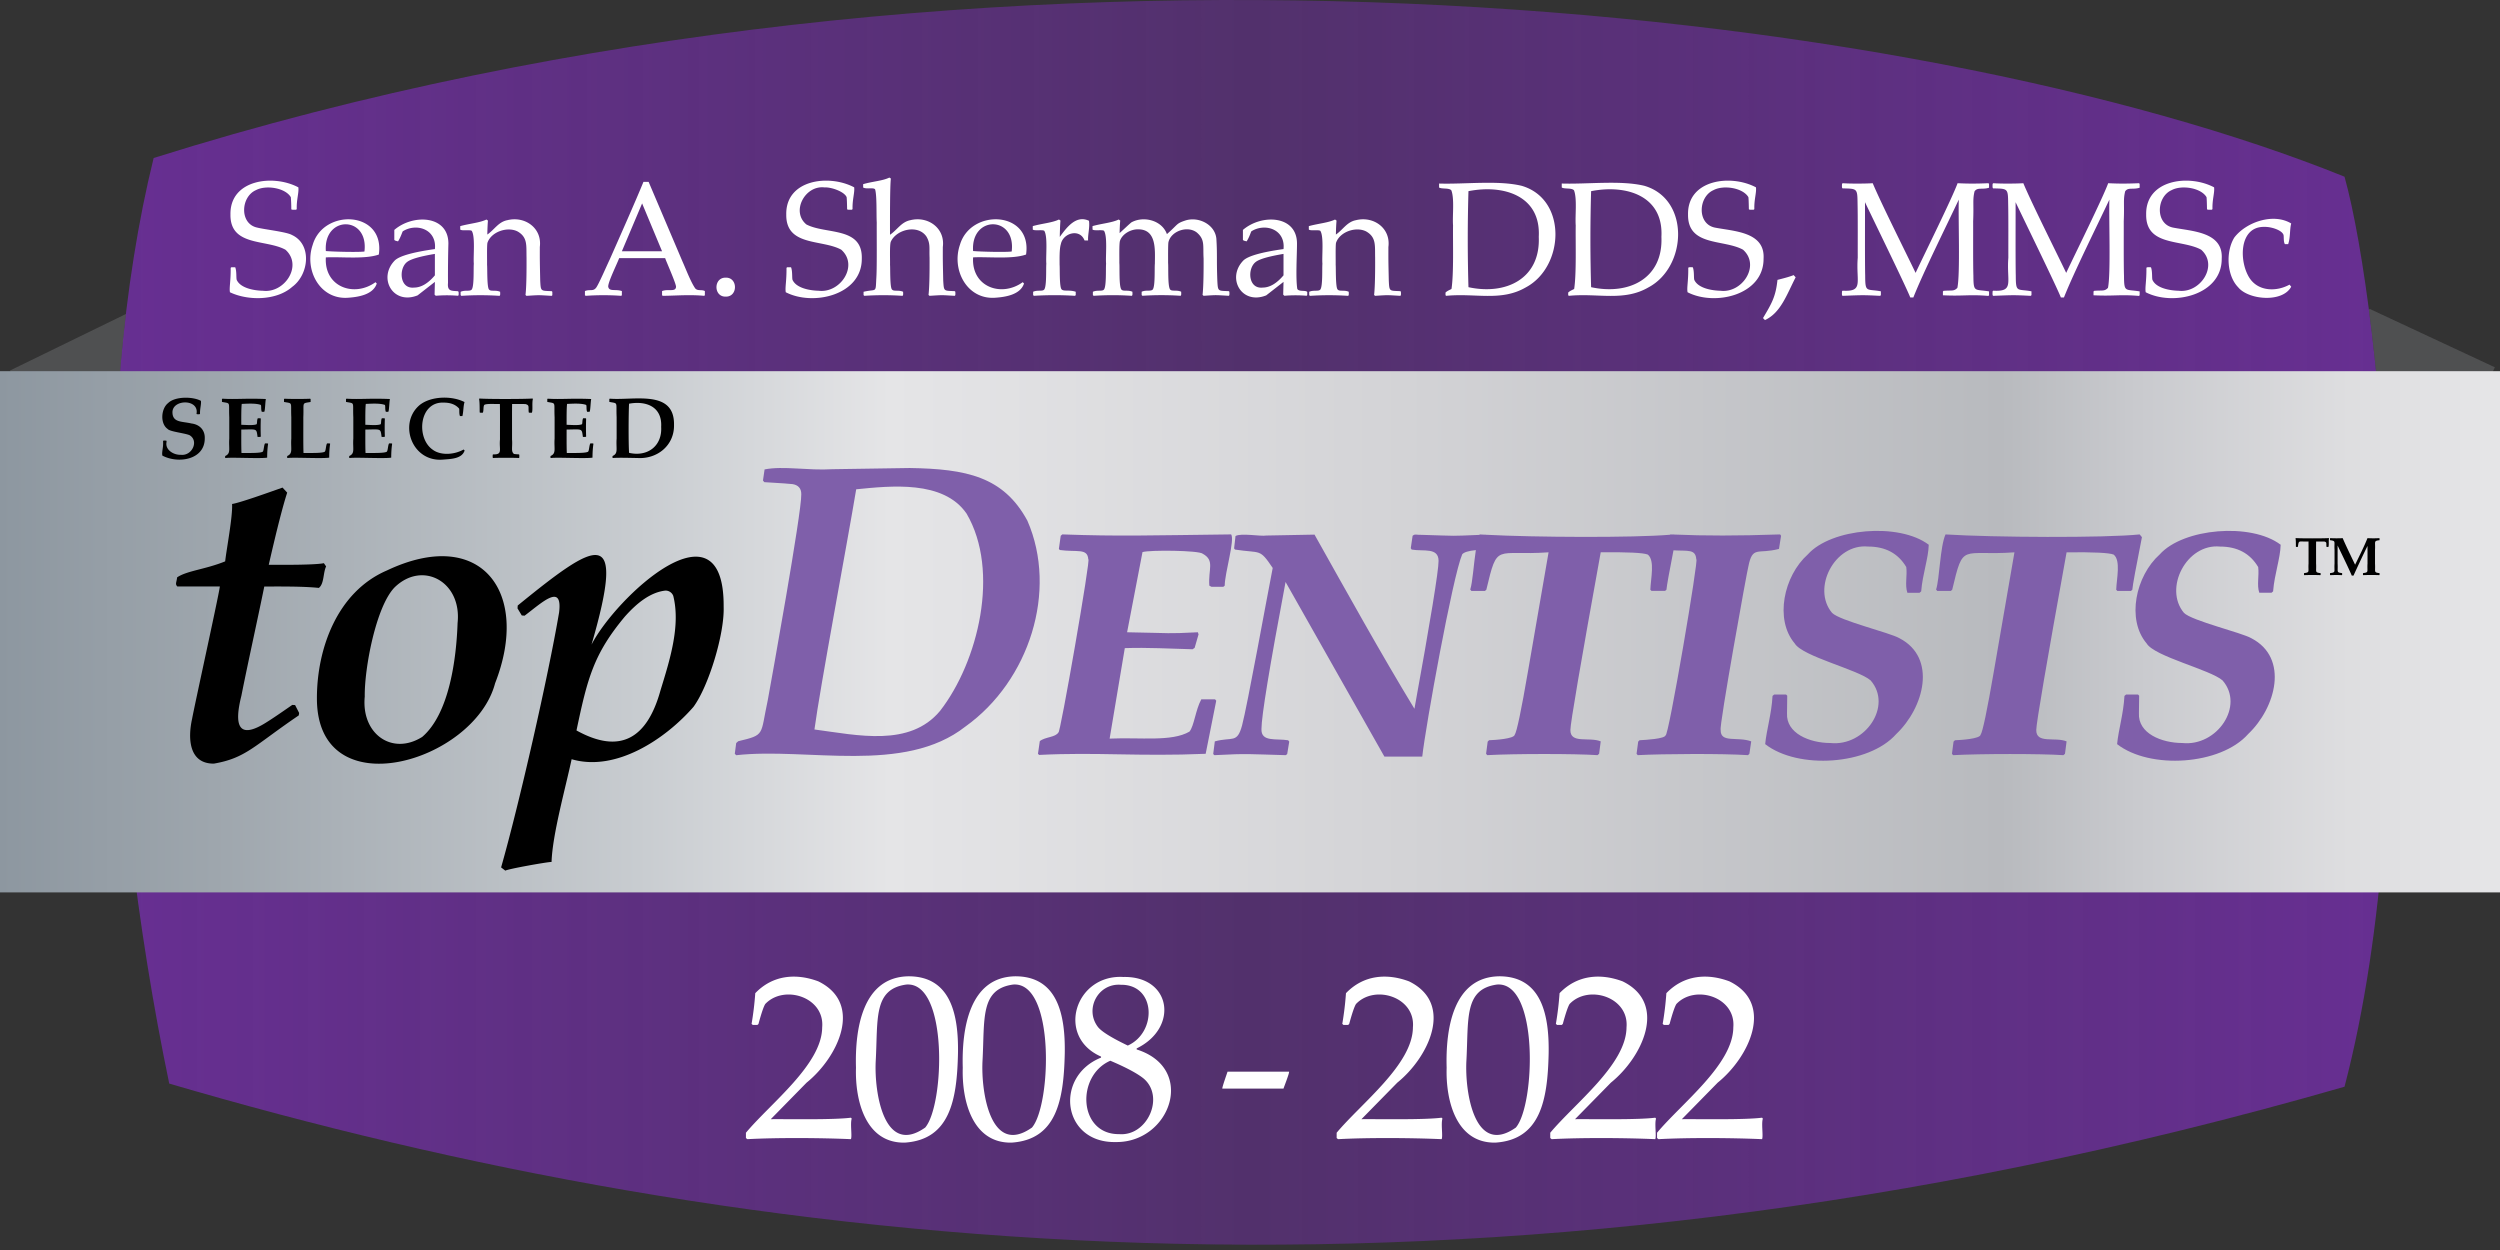 <svg xmlns="http://www.w3.org/2000/svg" width="150" height="75" viewBox="0 0 150 75">
  <rect x="0" y="0" width="150" height="75" fill="#333333" stroke="none"/>
  <linearGradient id="TDID_1_" x1="6.779" x2="143.423" y1="37.341" y2="37.341" gradientUnits="userSpaceOnUse">
    <stop offset="0" stop-color="#672F92"/>
    <stop offset=".5" stop-color="#672F92" stop-opacity=".6"/>
    <stop offset="1" stop-color="#672F92"/>
  </linearGradient>
  <path fill="url(#TDID_1_)" d="M9.219 9.48C59.837-6.439 115.199.317 140.671 10.602c2.246 8.042 4.865 36.089 0 54.601-52.54 15.146-96.108 9.91-130.517-.188C6.229 46.13 5.482 24.627 9.219 9.48z"/>
  <path fill="#6D6E71" d="m6.851 28.42-2.615 1.275-3.639-7.462 6.96-3.393a111.026 111.026 0 0 0-.706 9.58zm135.318-9.891-.032.071c.365 2.789.684 6.014.913 9.504l3.131 1.461 3.509-7.527-7.521-3.509z" opacity=".5"/>
  <linearGradient id="TDID_2_" x1="0" x2="150" y1="37.908" y2="37.908" gradientUnits="userSpaceOnUse">
    <stop offset="0" stop-color="#8D97A0"/>
    <stop offset=".086" stop-color="#9EA6AD"/>
    <stop offset=".255" stop-color="#C8CCD0"/>
    <stop offset=".356" stop-color="#E5E5E7"/>
    <stop offset=".562" stop-color="#D3D3D6"/>
    <stop offset=".8" stop-color="#B8BABE"/>
    <stop offset=".855" stop-color="#C9CACE"/>
    <stop offset=".94" stop-color="#DEDEE0"/>
    <stop offset=".996" stop-color="#E5E5E7"/>
  </linearGradient>
  <path fill="url(#TDID_2_)" d="M150 53.544H0V22.271h150v31.273z"/>
  <path fill="#7F5FAA" d="M61.644 31.243c-1.435-2.653-3.67-3.109-7.061-3.162l-4.622.071c-1.517.091-2.947-.21-4.086.013l-.097.668.084.097c.981.058 1.545.097 1.691.117.324.052.532.242.524.613.029 1.073-1.805 11.225-2.014 12.369-.456 2.101-.127 2.051-1.769 2.445l-.122.109-.084.644.084.086c4.254-.48 10.076 1.171 13.755-1.721 3.832-2.739 5.553-8.142 3.717-12.349zM56.407 42.65c-1.82 2.193-4.956 1.46-7.54 1.119.331-2.499 1.974-11.215 2.505-14.411 2.06-.203 5.234-.565 6.623 1.459 2.018 3.444.703 8.885-1.588 11.833zm16.567-.607-.634 3.185c-4.059.172-6.509-.109-9.994.068l-.068-.068.11-.759c.302-.254.952-.226 1.116-.524.074.299 1.988-10.683 1.793-10.38-.041-.689-.671-.423-1.709-.564l-.055-.068.11-.786.096-.083c3.436.124 5.172.059 10.13 0 .23.335-.38 2.303-.386 3.075l-.081.068h-.717l-.125-.068c-.076-.992.346-1.507-.4-1.917-.237-.201-3.17-.232-3.61-.097l-.924 4.811c2.893.05 2.251.097 4.245 0l.042.125-.235.812-.125.083c-1.289-.031-2.69-.116-4.065-.068l-.91 5.429c1.847-.085 3.72.202 4.79-.42.281-.338.363-1.303.71-1.936h.827l.069.082zm31.928-8.056c-.055.124-1.774 9.651-1.661 9.807-.025.812 1.005.383 1.832.688l-.11.746-.083.081c-1.525-.101-5.128-.081-6.616 0l-.07-.081.097-.731.083-.083c.387-.019 1.526-.087 1.558-.297.154.263 2.032-10.802 1.845-10.552-.039-.635-.499-.493-1.368-.545-.254 1.302-.401 2.112-.422 2.364l-.084.07h-.812l-.07-.07c.021-.663.285-1.751-.151-2.108-.258-.11-1.198-.156-2.827-.138-1.213 6.709-1.819 10.26-1.819 10.656-.017.854 1.13.405 1.819.688l-.096.746-.096.081c-1.37-.092-4.978-.09-6.616 0l-.07-.081.096-.731.084-.083c.387-.012 1.492-.09 1.536-.324.125-.17.394-1.453.806-3.853l1.228-7.098c-3.214.226-3.05-.632-3.735 2.246l-.084.07h-.812l-.07-.083c.144-.435.205-1.506.337-2.366-.44.045-.713.128-.817.25-.569 1.313-2.202 10.342-2.398 12.138h-2.273l-5.929-10.476c-.963 5.118-1.446 8.058-1.446 8.822-.03.799.881.558 1.599.675l.068.083-.123.744-.083.068c-2.191-.056-2.236-.111-4.286 0l-.07-.068.096-.759c1.059-.29 1.335.148 1.635-.957.305-1.128 1.502-7.737 1.839-9.449-.808-1.199-.696-.86-2.261-1.103l-.055-.07.084-.743c.334-.194 1.522.034 1.845-.029l2.896-.055c1.942 3.46 3.994 7.161 5.995 10.45.965-5.312 1.448-8.27 1.448-8.877-.007-.824-.914-.551-1.613-.676l-.055-.083.11-.744c.155-.13.192-.046.592-.055 2.283.066 1.523.078 3.422.001.003-.008.006-.02.01-.028.089.006.192.011.288.016l.072-.003.007.007c2.932.156 8.841.186 11.057-.001l.016-.019.147.005.06-.005.006.007c1.863.08 3.796.081 6.375-.007l.055.083-.125.786c-1.281.34-1.583-.212-1.837 1.053zm9.474.034c-.488-.819-1.25-1.228-2.29-1.228-2.011-.193-3.395 2.514-2.163 3.978.464.475 3.477 1.188 4.046 1.523 2.274 1.183 1.467 4.172-.193 5.747-1.655 1.872-5.895 2.142-7.865.607.083-.873.381-1.803.441-2.893l.097-.084h.717l.068.07-.013 1.048c-.067 1.212 1.354 1.789 2.604 1.792 2.089.217 3.745-2.23 2.413-3.756-.731-.645-4.093-1.435-4.555-2.22-1.217-1.434-.661-4.046.785-5.34 1.41-1.576 5.48-1.923 7.257-.581-.021.827-.368 1.739-.454 2.799l-.097.083h-.73c-.16-.454.001-1.044-.068-1.545zm12.597 1.364c.021-.663.285-1.751-.151-2.108-.258-.11-1.198-.156-2.827-.138-1.213 6.709-1.819 10.26-1.819 10.656-.017.854 1.13.405 1.819.688l-.096.746-.096.081c-1.37-.092-4.978-.09-6.616 0l-.07-.081.096-.731.084-.083c.387-.012 1.492-.09 1.536-.324.125-.17.394-1.453.806-3.853l1.228-7.098c-3.214.226-3.05-.632-3.735 2.246l-.084.07h-.812l-.07-.083c.208-.627.238-2.586.566-3.308 2.867.18 9.54.218 11.648 0l.136.165c-.357 1.802-.551 2.854-.577 3.156l-.084.07h-.812l-.07-.071zm7.918 8.656c-1.655 1.872-5.895 2.142-7.865.607.083-.873.381-1.803.441-2.893l.097-.084h.717l.068.07-.013 1.048c-.067 1.212 1.354 1.789 2.604 1.792 2.089.217 3.745-2.23 2.413-3.756-.731-.645-4.093-1.435-4.555-2.22-1.217-1.434-.661-4.046.785-5.34 1.41-1.576 5.48-1.923 7.257-.581-.021.827-.368 1.739-.454 2.799l-.097.083h-.73c-.16-.453.001-1.043-.068-1.544-.488-.819-1.25-1.228-2.29-1.228-2.011-.193-3.395 2.514-2.163 3.978.464.475 3.477 1.188 4.046 1.523 2.274 1.182 1.467 4.171-.193 5.746z"/>
  <path d="M11.371 26.11c-.305-.129-1.188-.21-1.312-.373-.46-.315-.401-1.217.028-1.553.413-.411 1.488-.396 1.97-.133.025.23-.067.469-.055.779l-.028.024c-.029-.004-.172.016-.183-.024.175-.913-1.48-.891-1.443-.065.024.598.57.509 1.144.644.482.059.815.393.794.897 0 1.281-1.592 1.534-2.543 1.03-.05-.223.071-.486.041-.877.009-.04.16-.02.186-.024.029.017.023.056.023.083-.099.465.415.788.862.769.672.078 1.096-.84.516-1.177zm2.385-1.074v1.275c-.043.62.113.886-.237 1.046-.015.022-.012.073-.012.101l.025.024c.368-.054 2.085.046 2.498-.024 0-.308.019-.585.056-.83-.013-.038-.153-.021-.182-.024-.069.082-.071.417-.133.49-.104.106-.885.081-1.282.086-.018-.384-.011-1.012-.012-1.406.976-.016.901-.076.977.441.025-.004.185.014.194-.023a14.683 14.683 0 0 1 0-1.07l-.025-.026h-.156c-.066.135-.025.331-.078.363-.208.078-.639.034-.912.029 0-.346-.006-.99.028-1.253.332-.016.84-.049 1.138.058.053.04.001.263.065.414h.146c.054-.055.06-.598.098-.766-1.262-.051-1.78.031-2.609-.02l-.025.023v.171c.55.107.397-.032.438.921zm3.722 0v1.275c-.043.621.113.886-.237 1.046-.015.022-.012.073-.012.101l.025.024c.368-.054 2.085.046 2.498-.024 0-.308.019-.585.056-.83-.013-.038-.153-.021-.182-.024-.069.082-.071.417-.133.49-.104.106-.885.081-1.282.086-.021-.441-.009-1.683-.012-2.142.042-.924-.12-.825.437-.919v-.174l-.025-.023c-.309.019-1.233.02-1.546 0l-.025.023v.171c.55.106.396-.033.438.92zm3.721 0v1.275c-.043.62.113.886-.237 1.046-.015.022-.012.073-.012.101l.025.024c.368-.054 2.085.046 2.498-.024 0-.308.019-.585.056-.83-.013-.038-.153-.021-.182-.024-.069.082-.071.417-.133.49-.104.106-.885.081-1.282.086-.018-.384-.011-1.012-.012-1.406.976-.016.901-.076.977.441.025-.004.185.014.194-.023a14.683 14.683 0 0 1 0-1.07l-.025-.026h-.156c-.066.135-.025.331-.078.363-.208.078-.639.034-.912.029 0-.346-.006-.99.028-1.253.332-.016.84-.049 1.138.058.053.04.001.263.065.414h.146c.054-.055.06-.598.098-.766-1.262-.051-1.78.031-2.609-.02l-.025.023v.171c.551.107.397-.032.438.921zm5.378 2.54c.483-.039 1.14-.045 1.301-.548l-.062-.058c-.558.318-1.384.373-1.865.003-1.001-.704-.801-2.897.686-2.816.396 0 .698.118.907.354.033.067-.013.289.053.451h.148c.07-.29.051-.607.128-.838-.815-.418-2.139-.348-2.767.244-1.191 1.123-.355 3.368 1.471 3.208zm2.389-2.811c.065-.112.021-.356.085-.461.081-.104.689-.052.941-.065.014.221.004 1.778.007 2.126-.063.607.186.92-.412.897l-.025.026c.004.022-.015.188.022.193.271-.02 1.27-.019 1.549 0l.025-.024v-.169l-.025-.026a3.172 3.172 0 0 1-.294-.024c-.196-.157-.077-.399-.117-.872.002-.349-.005-1.902.005-2.126.171 0 .784-.002.809.007.25.07.148.168.189.495.012.036.159.019.186.023.07-.147-.002-.586.063-.83l-.026-.024c-.506.037-2.705.039-3.179 0l-.023.024c.039.237.03.568.035.804.011.041.156.022.185.026zm4.31.271v1.275c-.043.62.113.886-.237 1.046-.015.022-.012.073-.012.101l.025.024c.368-.054 2.085.046 2.498-.024 0-.308.019-.585.056-.83-.013-.038-.153-.021-.182-.024-.069.082-.071.417-.133.49-.104.106-.885.081-1.282.086-.018-.384-.011-1.012-.012-1.406.976-.016.901-.076.977.441.025-.004.185.014.194-.023a14.683 14.683 0 0 1 0-1.07l-.025-.026h-.156c-.066.135-.025.331-.078.363-.208.078-.639.034-.912.029 0-.346-.006-.99.028-1.253.332-.016.84-.049 1.138.058.053.04.001.263.065.414h.146c.054-.055.06-.598.098-.766-1.262-.051-1.78.031-2.609-.02l-.025.023v.171c.55.107.397-.032.438.921zm3.284-.922v-.171l.025-.023c1.441.119 3.891-.567 3.856 1.57.028 1.222-.99 2.06-2.182 1.991-.354-.004-1.171-.031-1.485 0l-.025-.024c0-.027-.003-.078.012-.101.349-.16.193-.425.237-1.046v-1.275c-.041-.952.112-.813-.438-.921zm1.184 3.056c1.099.256 1.994-.404 1.926-1.558.068-1.206-.897-1.579-1.926-1.39-.029.434-.042 2.299 0 2.948zM17.536 42.295c-.722.503-1.228.845-1.52 1.026-1.76 1.13-1.968.156-1.533-1.575.388-1.959.992-4.668 1.374-6.555.996-.001 2.353-.014 3.272.084.327-.242.252-.913.438-1.289l-.134-.195c-.522.11-2.421.101-3.308.097.478-2.092.847-3.535 1.107-4.33l-.28-.303c-.709.251-2.584.924-3.028.984.047.721-.327 2.668-.414 3.443-1.176.479-2.306.563-2.882.96-.044.345-.128.389.012.548h2.542c.131-.31-1.507 7.109-1.654 7.93-.267 1.194-.191 2.705 1.301 2.698 1.929-.332 2.418-1.077 5.096-2.893l.024-.146-.243-.475-.17-.009zm12.169-1.296c-1.248 4.74-10.705 7.537-10.69.893-.002-2.933 1.195-6.378 4.208-7.668 5.644-2.671 8.623 1.314 6.482 6.775zm-2.25-3.618c.266-2.485-2.104-3.764-3.776-2.141-1.123 1.147-1.82 4.875-1.794 6.555-.218 2.234 1.638 3.559 3.449 2.419 1.634-1.403 2.049-4.718 2.121-6.833zm15.964-.986c.059 1.642-.905 4.788-1.812 6.019-1.665 1.91-4.641 3.921-7.309 3.139-.363 1.707-1.155 4.533-1.204 6.165-.156-.02-2.646.422-2.773.522l-.255-.195c1.097-3.847 2.83-11.481 3.478-15.287.23-1.816-1.015-.607-2.068.183l-.17-.013-.255-.425.012-.172c4.715-3.837 6.568-4.993 4.427 2.348 1.453-2.837 7.969-8.934 7.929-2.284zm-3.022-.638a.49.49 0 0 0-.481-.321c-.871.101-1.672.711-2.427 1.562-1.879 2.253-2.243 3.714-2.9 6.829 2.649 1.468 4.252.451 5.041-2.407.548-1.784 1.215-3.863.767-5.663zm97.349-3.472-.013.015c.024.148.018.354.021.501.007.026.099.014.117.016.066-.441.024-.301.639-.328.006.138.002 1.107.003 1.325-.033.506.098.525-.272.574v.107l.015.015c.17-.013.789-.013.965 0l.016-.016v-.105c-.371-.049-.24-.068-.272-.574.002-.218-.004-1.185.003-1.325.106 0 .489-.001.503.005.156.044.093.106.118.308.006.024.099.012.115.015.046-.128.001-.369.039-.517l-.015-.015c-.317.021-1.687.022-1.982-.001zm5.026.128v-.109l-.016-.015a6.356 6.356 0 0 1-.707 0c-.183.464-.525 1.148-.743 1.594-.168-.355-.607-1.254-.744-1.594-.204.015-.56.011-.746 0l-.016.015v.107c.371.05.24.066.272.574v.829c-.033.505.098.526-.272.574v.107l.016.015c.239-.012.451-.013.697 0l.015-.015v-.107c-.366-.05-.24-.061-.272-.574v-1.086c.24.503.642 1.318.851 1.808h.104c.258-.571.589-1.274.84-1.781v1.059c-.032.508.094.525-.272.574v.107l.015.015c.167-.013.792-.013.963 0l.016-.016v-.105c-.366-.049-.241-.065-.272-.574v-.829c.032-.485-.1-.533.271-.573z"/>
  <path fill="#FFF" d="M17.532 17.212c-.939.833-2.653.842-3.734.324-.053-.269.053-.67.043-1.463l.038-.038h.234c.104.254.042.703.103.784.241.477 1.035.616 1.561.627 1.307.159 2.404-1.521 1.351-2.462-1.155-.638-3.329-.181-3.3-2.118-.036-2.086 2.556-2.432 4.074-1.625.042.321-.115.73-.096 1.306l-.043.038c-.039-.006-.269.021-.285-.033a9.307 9.307 0 0 0-.028-.72c-.326-.56-1.488-.748-2.093-.424-.918.402-1 2.028.084 2.249.403.106 1.765.258 2.073.441 1.223.559 1.027 2.379.018 3.114zm5.198-1.939c-.839.297-2.299.121-3.179.171-.108 1.781 1.706 2.412 2.979 1.487l.076.081c-.227.695-1.17.814-1.73.853-1.688.12-2.632-1.674-2.115-3.171.643-2.214 4.351-2.048 3.969.579zm-.863-.182c.264-2.169-2.465-2.176-2.316-.028.47.041 1.95.077 2.316.028zm5.614 2.383c.061.034.032.18.038.234l-.038.038a7.934 7.934 0 0 0-1.335 0l-.071-.066.019-.767-1.039.81c-1.49.596-2.404-1.064-1.353-2.109.292-.262 1.09-.486 2.392-.67.124-1.183-1.098-1.582-1.92-1.069-.026-.003-.113.33-.291.607-.046-.015-.208-.036-.224-.095v-.591c1.112-.964 3.236-.891 3.245.805a72.233 72.233 0 0 0-.024 2.378c-.05.519.227.461.601.495zm-1.387-2.24c-.889.149-1.444.31-1.663.481-.519.387-.463 1.633.409 1.54.422 0 .841-.245 1.253-.734v-1.287zm6.319 1.611c-.026-1.259-.025-1.145-.024-2.025.148-1.138-.896-1.87-1.944-1.61-.54.103-.773.564-1.206.863.006-.346.019-.626.038-.839l-.091-.062c-.41.198-1.004.238-1.572.396v.204c.093.096.591-.002.691.079.219.345.085 1.53.124 1.976-.026.288.027 1.318-.122 1.541-.109.139-.399.016-.67.14v.2l.043.043a17.187 17.187 0 0 1 2.292 0c.063-.036.031-.186.038-.243-.265-.123-.562-.005-.662-.133-.139-.1-.102-1.326-.124-1.477.006-.261-.017-1.138.022-1.327.22-.662 1.189-.994 1.803-.687.619.351.525.846.543 1.575.004.698-.001 1.728-.062 2.239l.057.053c.851-.054.658-.047 1.515 0l.038-.038v-.205l-.038-.038c-.663-.03-.653.027-.689-.625zm9.3.458c.154.175.389.054.579.161v.248l-.038.038c-.88-.083-1.635-.01-2.492 0l-.038-.038v-.248c.366-.145.806.075.838-.247.021-.17-.595-1.543-.653-1.73H37.15c-.108.304-.661 1.418-.658 1.701.042.333.45.142.82.276v.248l-.038.038a15.058 15.058 0 0 0-2.135 0l-.043-.038v-.248c.284-.121.488.038.669-.198.146-.178.667-1.387.817-1.694.512-1.156 1.56-3.517 2.025-4.66h.31l2.035 4.785c.201.448.495 1.225.761 1.606zm-1.989-2.226-1.197-2.873-1.215 2.873h2.412zm3.822 1.582c-.742-.017-.745 1.159 0 1.139.737.012.735-1.156 0-1.139zm4.839-3.191c-.939-.771-.083-2.361 1.08-2.223.42-.026 1.203.259 1.333.586.013.099.023.338.029.72.017.055.246.028.285.033l.042-.038c-.019-.576.136-.984.097-1.306-1.52-.806-4.11-.462-4.075 1.625-.029 1.937 2.145 1.48 3.3 2.118 1.057.941-.044 2.62-1.352 2.462-.523-.011-1.319-.15-1.559-.627-.061-.081.001-.53-.103-.784h-.234l-.038.038c.01.794-.096 1.194-.043 1.463 1.639.847 4.575.174 4.561-2.016.053-1.933-2.154-1.44-3.323-2.051zm4.22-.112c-.006.632.017 2.627-.021 3.257-.06 1.026.052.699-.77.894v.2l.044.043a17.172 17.172 0 0 1 2.291 0c.065-.039.031-.183.039-.243-.269-.123-.56-.005-.663-.133-.14-.099-.102-1.326-.123-1.477.01-.287-.031-1.18.045-1.39.333-.75 1.638-1.062 2.142-.31.242.423.16.656.185 1.261.004.698-.002 1.728-.062 2.239l.057.053c.867-.054.65-.047 1.516 0 .062-.026.031-.195.037-.243l-.037-.038c-.667-.029-.647.028-.691-.624-.027-1.259-.026-1.145-.024-2.025.148-1.137-.896-1.87-1.943-1.61-.549.109-.776.566-1.226.876-.003-.897-.005-2.96.052-3.374l-.091-.058c-.409.203-1.014.229-1.573.396v.2c.202.119.642-.023.72.119.111.399.067 1.476.096 1.987zm4.99 1.337c.644-2.212 4.354-2.048 3.969.579-.831.296-2.304.122-3.178.171-.107 1.78 1.706 2.412 2.979 1.487l.076.081c-.227.695-1.171.814-1.73.853-1.689.12-2.631-1.673-2.116-3.171zm.791.369c.469.042 1.95.078 2.316.028.265-2.17-2.464-2.174-2.316-.028zm4.394.763c-.026.288.028 1.319-.122 1.541-.107.139-.393.016-.67.14v.2l.044.043a19.922 19.922 0 0 1 2.468 0l.044-.043v-.2c-.365-.13-.723-.009-.842-.14-.149-.115-.104-1.299-.126-1.47 0-.356-.017-.956.075-1.246.129-.67 1.139-.963 1.422-.222h.214c-.028-.326.112-.774.052-1.181-.776-.367-1.342.404-1.753.967.01-.47.024-.798.042-.982l-.091-.062c-.409.198-1.004.237-1.571.396v.204c.091.096.591-.002.691.079.218.349.084 1.529.123 1.976zm10.985 1.682-.037-.038c-.661-.028-.651.026-.688-.624-.05-1.369.004-1.519-.058-2.526-.083-.858-1.086-1.349-1.876-1.084-.54.181-.402.207-1.091.812-.296-.835-1.409-1.108-2.134-.703-.11.088-.565.517-.705.641.006-.293.019-.543.037-.753l-.091-.062c-.409.198-1.004.237-1.571.396v.204c.091.096.591-.002.691.079.218.348.084 1.529.123 1.976-.026.288.028 1.319-.122 1.541-.107.139-.393.016-.67.14v.2l.044.043c.803-.051 1.49-.051 2.291 0 .065-.039.031-.183.039-.243-.263-.122-.554-.007-.66-.131-.159-.173-.1-1.36-.126-1.594.005-.287-.019-1.147.036-1.325.134-.413.641-.706 1.093-.696 1.11.001 1.011 1.218 1.002 2.063-.028.288.028 1.317-.122 1.541-.11.139-.403.016-.67.14v.2l.042.043a17.37 17.37 0 0 1 2.293 0c.061-.034.031-.189.037-.243-.253-.121-.555-.008-.66-.131-.158-.173-.1-1.36-.126-1.594.002-.294-.008-1.048.019-1.237.148-.685 1.155-1.023 1.706-.59.495.428.359.763.405 1.556.004.691-.004 1.686-.062 2.187l.062.053c.851-.054.653-.047 1.511 0 .062-.023.032-.193.038-.241zm4.072-.176c.093.191.498.063.598.186v.191l-.037.038a7.934 7.934 0 0 0-1.335 0l-.071-.066.019-.767-1.039.81c-1.49.596-2.403-1.063-1.354-2.109.294-.262 1.09-.486 2.393-.67.123-1.183-1.099-1.581-1.922-1.069-.024-.004-.111.333-.29.607-.049-.017-.205-.033-.224-.095v-.591c1.113-.964 3.235-.891 3.245.805.002.698-.087 2.054.017 2.73zm-.825-2.097c-.89.149-1.445.31-1.664.481-.519.388-.463 1.633.41 1.54.422 0 .84-.245 1.253-.734v-1.287zm3.914 2.273c-.258-.122-.561-.006-.662-.133-.14-.099-.103-1.326-.123-1.477.006-.261-.017-1.138.021-1.327.222-.663 1.188-.994 1.803-.687.619.351.526.846.543 1.575.004.698-.002 1.728-.062 2.239l.057.053c.851-.054.658-.047 1.516 0 .062-.026.031-.195.037-.243l-.037-.038c-.665-.029-.657.029-.691-.624-.027-1.259-.026-1.145-.024-2.025.148-1.138-.896-1.87-1.944-1.61-.54.103-.773.564-1.206.863.006-.346.019-.626.039-.839l-.091-.062c-.412.198-1.004.238-1.573.396v.204c.1.096.589-.003.691.079.22.333.086 1.538.125 1.976-.026.288.028 1.318-.122 1.541-.108.138-.404.016-.67.14v.2l.042.043a17.202 17.202 0 0 1 2.293 0c.062-.035.032-.19.038-.244zm5.844.243-.039-.038v-.157c.111-.122.361-.198.36-.226.141-.943.076-2.814.092-3.8-.044-.576.091-1.604-.102-2.106-.13-.164-.57-.068-.736-.172v-.238c1.555.049 3.54-.207 4.956.136 2.752.805 2.564 4.861.251 6.092-1.484.865-3.036.334-4.782.509zm1.338-.519c2.257.491 4.327-.511 4.218-3.021.133-2.461-2.098-3.158-4.218-2.74a97.916 97.916 0 0 0 0 5.761zm6.333-5.809c-.13-.164-.57-.068-.736-.172v-.238c1.555.049 3.54-.207 4.956.136 2.752.805 2.564 4.861.251 6.092-1.484.866-3.036.335-4.782.51l-.039-.038v-.157c.111-.122.361-.198.36-.226.141-.943.076-2.814.092-3.8-.044-.577.091-1.604-.102-2.107zm1.026 5.809c2.257.491 4.327-.511 4.218-3.021.133-2.461-2.098-3.158-4.218-2.74a97.916 97.916 0 0 0 0 5.761zm7.763.214c-.524-.011-1.32-.15-1.56-.627-.06-.081.001-.516-.102-.784-.049.008-.248-.026-.272.038.01.794-.096 1.195-.042 1.463 1.638.848 4.574.173 4.56-2.016.096-1.607-1.758-1.638-2.919-1.863-1.084-.22-1.001-1.847-.083-2.249.604-.324 1.767-.135 2.092.424.013.099.021.338.028.72.017.055.248.028.287.033l.042-.038c-.02-.576.138-.986.096-1.306-1.518-.806-4.109-.461-4.075 1.625-.028 1.936 2.145 1.479 3.3 2.118 1.055.941-.044 2.622-1.352 2.462zm3.418-.652c-.103 1.002-.342 1.408-.868 2.292l.118.119c.952-.436 1.312-1.545 1.841-2.564l-.12-.134c-.294.12-.729.224-.971.287zm10.808-5.8c-.349.941-1.993 4.255-2.52 5.38-.583-1.218-2.055-4.147-2.573-5.38-.466.03-1.366.032-1.802 0l-.042.043c.008.049-.026.24.037.267.887.02.887-.001.898.922.02.812.008 2.439.011 3.238-.116 1.461.383 2.053-.91 1.978l-.037.043c.007.048-.026.242.037.267 1.255-.049 1.24-.05 2.254 0l.044-.043v-.229c-.864-.16-.938.103-.942-.941-.021-.817-.007-3.556-.011-4.406.345.733 2.453 5.042 2.716 5.715h.186c.582-1.478 2.013-4.355 2.726-5.871-.04 1.054.092 4.463-.086 5.296-.209.223-.342.135-.83.179l-.037.038v.229c1.223.059 1.585-.06 2.726.038l.042-.038v-.234c-.868-.144-.933.083-.939-.934-.025-.795-.011-2.481-.015-3.274.047-1.063-.042-1.277.086-1.799.188-.254.435-.082.868-.212v-.234l-.042-.038c-.704.03-1.185.033-1.845 0zm9.036 0c-.349.941-1.993 4.255-2.52 5.38-.583-1.218-2.055-4.147-2.573-5.38-.466.03-1.366.032-1.802 0l-.042.043c.008.049-.026.24.037.267.887.02.887-.001.898.922.02.812.008 2.439.011 3.238-.116 1.461.383 2.053-.91 1.978l-.037.043c.007.048-.026.242.037.267 1.255-.049 1.24-.05 2.254 0l.044-.043v-.229c-.864-.16-.938.103-.942-.941-.021-.817-.007-3.556-.011-4.406.345.733 2.453 5.042 2.716 5.715h.186c.582-1.478 2.013-4.355 2.726-5.871-.04 1.054.092 4.463-.086 5.296-.209.223-.342.135-.83.179l-.037.038v.229c1.223.059 1.585-.06 2.726.038l.042-.038v-.234c-.868-.144-.933.083-.939-.934-.025-.795-.011-2.481-.015-3.274.047-1.063-.042-1.277.086-1.799.188-.254.435-.082.868-.212v-.234l-.042-.038c-.704.03-1.185.033-1.845 0zm3.891 2.663c-1.084-.22-1.001-1.847-.083-2.249.604-.324 1.767-.135 2.092.424.013.099.021.338.028.72.017.055.248.028.287.033l.042-.038c-.02-.576.138-.986.096-1.306-1.518-.806-4.109-.461-4.075 1.625-.028 1.936 2.145 1.479 3.3 2.118 1.056.94-.043 2.621-1.351 2.462-.524-.011-1.32-.15-1.56-.627-.06-.081.001-.516-.102-.784-.049.008-.248-.026-.272.038.01.794-.096 1.195-.042 1.463 1.638.848 4.574.173 4.56-2.016.095-1.607-1.759-1.637-2.92-1.863zm4.641 3.101c-.693-.952-.735-3.196.859-3.143.349-.012.99.172 1.116.453.05.067-.007.444.096.581h.195c.137-.395.086-.886.182-1.239-1.048-.642-2.682-.104-3.41.838-.524.838-.464 2.284.227 2.988.608.757 2.661.949 3.183-.033l-.101-.124c-.772.425-1.805.408-2.347-.321zM51.056 67.062c-1.066.134-3.6.079-4.81.089l2.149-2.191c1.884-1.521 3.433-4.744.704-6.079-1.322-.493-2.721-.395-3.783.71a18.603 18.603 0 0 1-.221 1.841l.068.062h.283l.062-.055c.178-.657.315-1.057.409-1.2 1.123-1.185 3.572-.419 3.414 1.399-.013 2.226-3.075 4.535-4.575 6.326v.318l.083.068c1.792-.096 4.383-.081 6.216 0 .085-.173-.053-.938.049-1.232l-.048-.056zm6.423-3.866c-.059 2.816-.491 5.177-3.185 5.361-2.364.049-2.996-2.522-2.935-4.487-.069-2.301.373-5.473 3.183-5.492 2.505.019 2.975 2.306 2.937 4.618zm-3.108-4.122c-1.985.283-1.687 2.069-1.828 4.597-.093 1.872.492 5.73 2.968 3.983 1.162-1.349 1.397-8.795-1.14-8.58zm9.515 4.122c-.059 2.816-.491 5.177-3.185 5.361-2.364.049-2.996-2.522-2.935-4.487-.069-2.301.373-5.473 3.183-5.492 2.505.019 2.975 2.306 2.937 4.618zm-3.108-4.122c-1.985.283-1.687 2.069-1.828 4.597-.093 1.872.492 5.73 2.968 3.983 1.162-1.349 1.397-8.795-1.14-8.58zm6.188 9.449c-3.239.083-3.734-3.929-.903-5.066v-.062c-2.733-1.195-1.549-4.953 1.344-4.776 2.869-.061 3.336 3.048.793 4.286v.062c3.607 1.14 2.019 5.583-1.234 5.556zm.702-5.789c1.768-.797 1.688-3.671-.414-3.647-1.368-.108-2.194 1.456-1.381 2.527.209.273.807.646 1.795 1.12zm.94 1.97c-.378-.303-1.041-.657-1.988-1.06-2.074.9-1.913 4.429.524 4.404 1.705.142 2.767-2.255 1.464-3.344zm4.736.613h3.666c.011-.051.382-.987.331-1.018h-3.688c-.005.029-.363 1.021-.309 1.018zm13.154 1.745c-1.067.134-3.601.079-4.811.089l2.15-2.191c1.884-1.521 3.433-4.744.704-6.079-1.322-.493-2.72-.395-3.783.71a18.603 18.603 0 0 1-.221 1.841l.068.062h.284l.062-.055c.178-.657.316-1.057.41-1.2 1.122-1.185 3.571-.419 3.414 1.399-.013 2.226-3.075 4.535-4.576 6.326v.318l.084.068c1.792-.096 4.383-.081 6.216 0 .085-.173-.053-.938.049-1.232l-.05-.056zm6.421-3.866c-.059 2.816-.491 5.177-3.185 5.361-2.364.049-2.996-2.522-2.935-4.487-.069-2.301.373-5.473 3.183-5.492 2.505.019 2.975 2.306 2.937 4.618zm-3.108-4.122c-1.985.283-1.687 2.069-1.828 4.597-.093 1.872.492 5.73 2.968 3.983 1.162-1.349 1.397-8.795-1.14-8.58zm9.503 7.988c-1.067.134-3.601.079-4.811.089l2.15-2.191c1.884-1.521 3.433-4.744.704-6.079-1.322-.493-2.72-.395-3.783.71a18.603 18.603 0 0 1-.221 1.841l.068.062h.284l.062-.055c.178-.657.316-1.057.41-1.2 1.122-1.185 3.571-.419 3.414 1.399-.013 2.226-3.075 4.535-4.576 6.326v.318l.084.068c1.792-.096 4.383-.081 6.216 0 .085-.173-.053-.938.049-1.232l-.05-.056zm6.408 0c-1.067.134-3.601.079-4.811.089l2.15-2.191c1.884-1.521 3.433-4.744.704-6.079-1.322-.493-2.72-.395-3.783.71a18.603 18.603 0 0 1-.221 1.841l.068.062h.284l.062-.055c.178-.657.316-1.057.41-1.2 1.122-1.185 3.571-.419 3.414 1.399-.013 2.226-3.075 4.535-4.576 6.326v.318l.084.068c1.792-.096 4.383-.081 6.216 0 .085-.173-.053-.938.049-1.232l-.05-.056z"/>
</svg>
